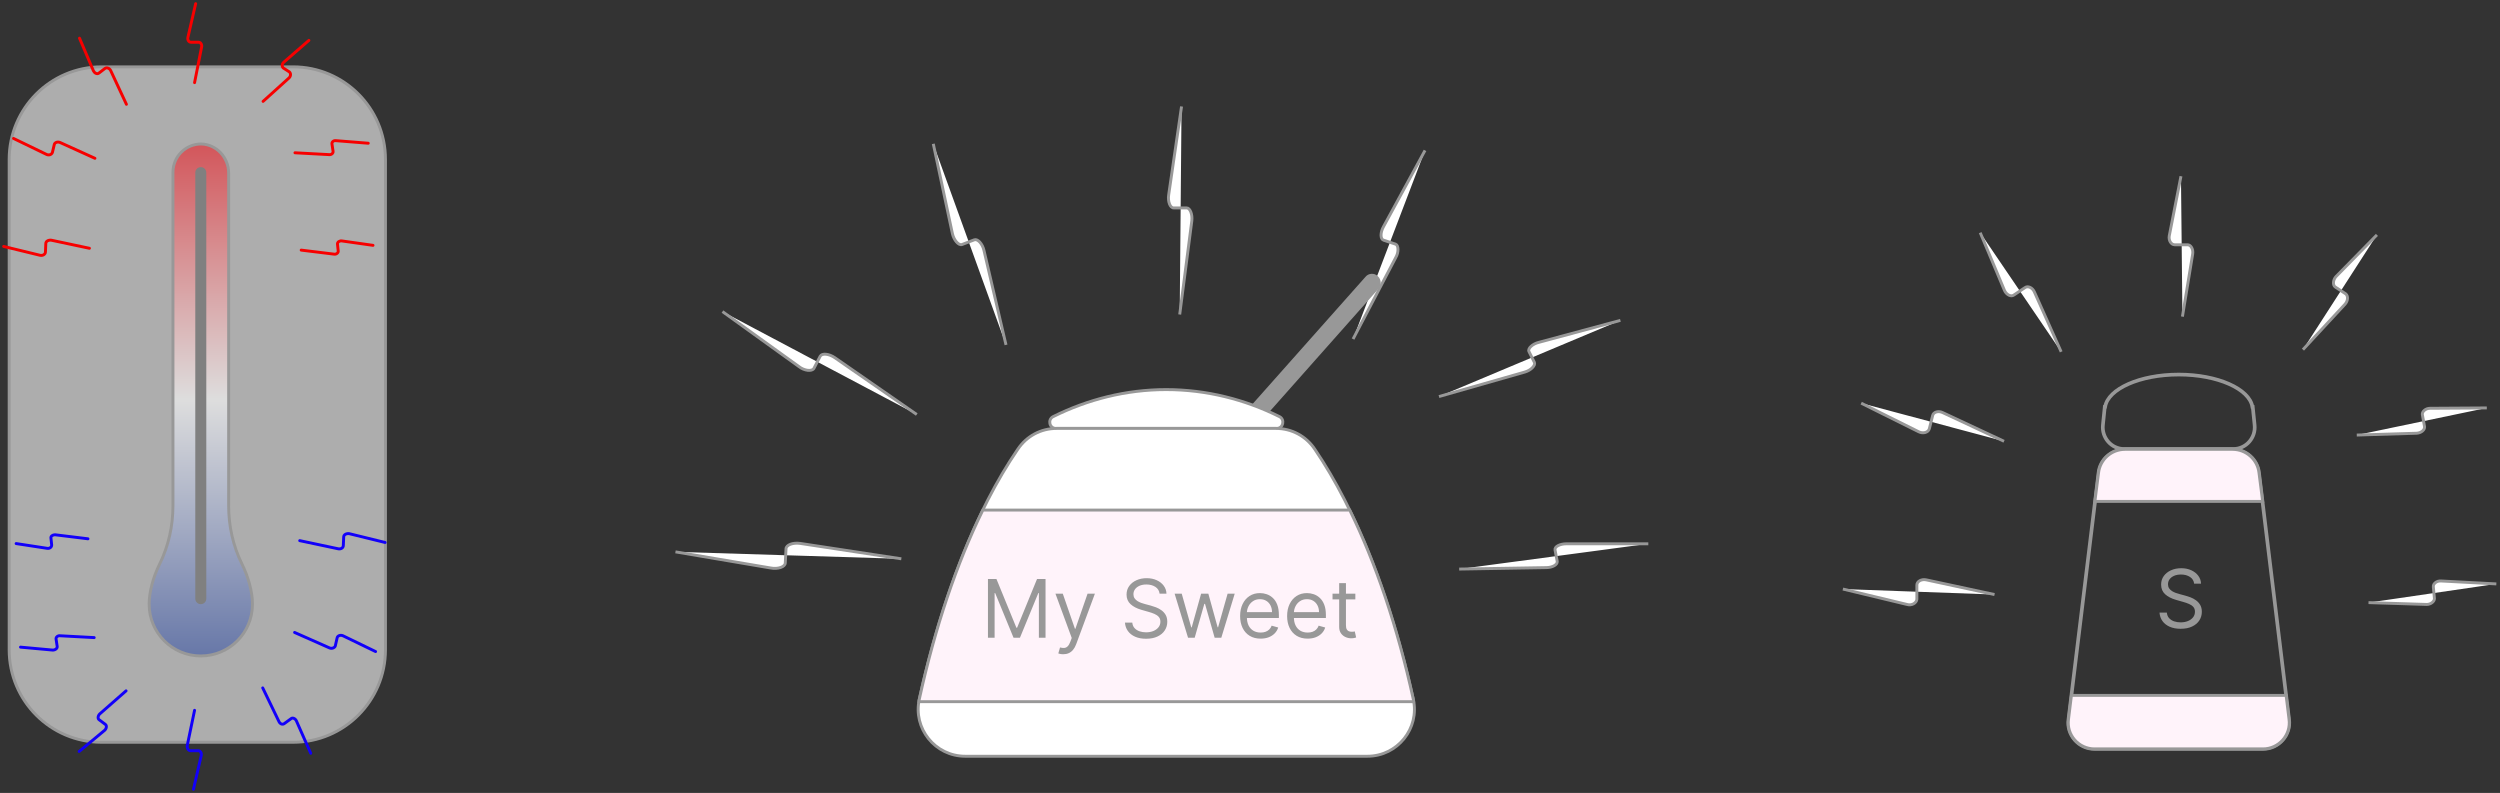<svg width="681" height="216" viewBox="0 0 681 216" fill="none" xmlns="http://www.w3.org/2000/svg">
<rect x="0" y="0" width="681" height="216" fill="#333333" stroke="none"/>
<path opacity="0.6" d="M79.847 202.194H27.648C13.774 202.194 2.496 190.889 2.496 176.982V43.42C2.496 29.513 13.774 18.208 27.648 18.208H79.847C93.721 18.208 104.999 29.513 104.999 43.42V176.982C104.999 190.889 93.721 202.194 79.847 202.194Z" fill="white"/>
<path d="M79.847 202.194H27.648C13.774 202.194 2.496 190.889 2.496 176.982V43.42C2.496 29.513 13.774 18.208 27.648 18.208H79.847C93.721 18.208 104.999 29.513 104.999 43.42V176.982C104.999 190.889 93.721 202.194 79.847 202.194Z" stroke="#989898" stroke-width="0.8"/>
<path opacity="0.6" d="M65.876 153.571C67.673 157.173 68.771 161.275 68.771 164.576C68.771 172.38 62.483 178.683 54.698 178.683C46.913 178.683 40.625 172.38 40.625 164.576C40.625 161.275 41.723 157.173 43.52 153.571C45.915 148.669 47.112 143.267 47.112 137.764V46.921C47.112 42.619 50.606 39.218 54.798 39.218C58.99 39.318 62.283 42.92 62.283 47.122V137.764C62.283 143.267 63.481 148.669 65.876 153.571Z" fill="url(#paint0_linear_415_4695)"/>
<path d="M65.876 153.571C67.673 157.173 68.771 161.275 68.771 164.576C68.771 172.38 62.483 178.683 54.698 178.683C46.913 178.683 40.625 172.38 40.625 164.576C40.625 161.275 41.723 157.173 43.52 153.571C45.915 148.669 47.112 143.267 47.112 137.764V46.921C47.112 42.619 50.606 39.218 54.798 39.218C58.99 39.318 62.283 42.92 62.283 47.122V137.764C62.283 143.267 63.481 148.669 65.876 153.571Z" stroke="#989898" stroke-width="0.8"/>
<path d="M82.043 68.131L91.026 69.232C91.624 69.332 92.223 68.831 92.124 68.331L91.924 66.43C91.924 65.93 92.523 65.53 93.122 65.63L101.605 66.831" stroke="#F70000" stroke-width="0.8" stroke-linecap="round"/>
<path d="M80.348 41.619L89.63 42.119C90.229 42.219 90.827 41.719 90.728 41.219L90.428 39.218C90.328 38.718 90.828 38.217 91.526 38.317L100.309 39.018" stroke="#F70000" stroke-width="0.8" stroke-linecap="round"/>
<path d="M71.664 27.613L78.75 21.21C79.249 20.709 79.25 20.009 78.85 19.609L77.153 18.508C76.754 18.108 76.754 17.407 77.353 16.907L84.14 11.005" stroke="#F70000" stroke-width="0.8" stroke-linecap="round"/>
<path d="M53.001 22.51L54.897 12.905C55.097 12.205 54.698 11.505 54.099 11.505H52.003C51.404 11.505 51.005 10.805 51.204 10.104L53.3 1" stroke="#F70000" stroke-width="0.8" stroke-linecap="round"/>
<path d="M34.436 28.413L30.144 19.209C29.844 18.608 29.146 18.308 28.647 18.608L26.95 19.909C26.451 20.309 25.752 19.909 25.453 19.308L21.66 10.404" stroke="#F70000" stroke-width="0.8" stroke-linecap="round"/>
<path d="M25.853 43.12L16.371 38.817C15.672 38.517 14.874 38.818 14.774 39.418L14.275 41.519C14.075 42.119 13.277 42.419 12.578 42.019L3.695 37.717" stroke="#F70000" stroke-width="0.8" stroke-linecap="round"/>
<path d="M24.355 67.631L13.975 65.43C13.177 65.33 12.478 65.73 12.478 66.33L12.378 68.632C12.378 69.232 11.679 69.732 10.881 69.532L1 67.131" stroke="#F70000" stroke-width="0.8" stroke-linecap="round"/>
<path d="M23.957 146.768L14.974 145.668C14.375 145.668 13.777 146.068 13.876 146.568L14.076 148.469C14.076 149.069 13.477 149.469 12.878 149.369L4.395 148.069" stroke="#1200F9" stroke-width="0.8" stroke-linecap="round"/>
<path d="M25.655 173.681L16.373 173.181C15.774 173.081 15.175 173.581 15.275 174.081L15.575 176.082C15.674 176.582 15.075 177.083 14.377 177.083L5.594 176.282" stroke="#1200F9" stroke-width="0.8" stroke-linecap="round"/>
<path d="M34.338 188.188L27.152 194.49C26.653 194.991 26.553 195.791 27.052 196.091L28.649 197.292C29.148 197.592 29.048 198.392 28.549 198.892L21.562 204.695" stroke="#1200F9" stroke-width="0.8" stroke-linecap="round"/>
<path d="M53 193.49L51.004 203.095C50.904 203.795 51.303 204.495 51.902 204.495H53.998C54.597 204.495 54.996 205.195 54.796 205.896L52.7 215" stroke="#1200F9" stroke-width="0.8" stroke-linecap="round"/>
<path d="M71.566 187.387L75.958 196.491C76.257 197.192 76.956 197.492 77.455 197.092L79.252 195.791C79.651 195.391 80.449 195.691 80.749 196.391L84.641 205.196" stroke="#1200F9" stroke-width="0.8" stroke-linecap="round"/>
<path d="M80.25 172.28L89.732 176.482C90.331 176.782 91.129 176.482 91.329 175.982L91.828 173.781C91.928 173.181 92.726 172.88 93.425 173.181L102.308 177.482" stroke="#1200F9" stroke-width="0.8" stroke-linecap="round"/>
<path d="M81.644 147.269L92.025 149.47C92.823 149.67 93.522 149.27 93.522 148.569L93.621 146.268C93.621 145.668 94.32 145.268 95.119 145.368L104.9 147.769" stroke="#1200F9" stroke-width="0.8" stroke-linecap="round"/>
<path d="M54.695 47.022V163.076" stroke="#808080" stroke-width="3" stroke-linecap="round" stroke-linejoin="round"/>
<path d="M397.48 155.015L421.189 154.616C422.89 154.616 424.291 153.818 424.19 152.92L423.59 149.827C423.39 148.929 424.891 148.131 426.691 148.131H449" fill="white"/>
<path d="M397.48 155.015L421.189 154.616C422.89 154.616 424.291 153.818 424.19 152.92L423.59 149.827C423.39 148.929 424.891 148.131 426.691 148.131H449" stroke="#989898" stroke-width="0.8"/>
<path d="M391.977 108.021L415.385 101.337C417.086 100.838 418.286 99.541 417.986 98.742L416.486 95.749C416.086 94.951 417.486 93.654 419.187 93.255L441.395 87.268" fill="white"/>
<path d="M391.977 108.021L415.385 101.337C417.086 100.838 418.286 99.541 417.986 98.742L416.486 95.749C416.086 94.951 417.486 93.654 419.187 93.255L441.395 87.268" stroke="#989898" stroke-width="0.8"/>
<path d="M368.57 92.357L380.175 70.207C381.075 68.71 380.975 66.814 380.175 66.515L376.873 65.418C375.973 65.118 375.973 63.322 376.873 61.726L388.178 40.973" fill="white"/>
<path d="M368.57 92.357L380.175 70.207C381.075 68.71 380.975 66.814 380.175 66.515L376.873 65.418C375.973 65.118 375.973 63.322 376.873 61.726L388.178 40.973" stroke="#989898" stroke-width="0.8"/>
<path d="M321.352 85.672L324.654 60.129C324.854 58.333 324.154 56.637 323.253 56.637H319.752C318.752 56.737 318.051 54.841 318.351 53.045L321.853 29" fill="white"/>
<path d="M321.352 85.672L324.654 60.129C324.854 58.333 324.154 56.637 323.253 56.637H319.752C318.752 56.737 318.051 54.841 318.351 53.045L321.853 29" stroke="#989898" stroke-width="0.8"/>
<path d="M274.034 93.953L268.032 68.211C267.632 66.415 266.331 65.019 265.431 65.318L262.03 66.615C261.129 66.914 259.829 65.418 259.429 63.621L254.227 39.177" fill="white"/>
<path d="M274.034 93.953L268.032 68.211C267.632 66.415 266.331 65.019 265.431 65.318L262.03 66.615C261.129 66.914 259.829 65.418 259.429 63.621L254.227 39.177" stroke="#989898" stroke-width="0.8"/>
<path d="M249.725 112.91L227.416 97.445C225.816 96.347 223.915 96.148 223.415 97.046L221.714 100.339C221.214 101.237 219.113 101.037 217.613 99.84L196.805 84.874" fill="white"/>
<path d="M249.725 112.91L227.416 97.445C225.816 96.347 223.915 96.148 223.415 97.046L221.714 100.339C221.214 101.237 219.113 101.037 217.613 99.84L196.805 84.874" stroke="#989898" stroke-width="0.8"/>
<path d="M245.523 152.221L218.013 148.031C216.012 147.731 214.111 148.43 214.111 149.527L213.911 153.319C213.911 154.416 211.911 155.115 209.91 154.716L184 150.325" fill="white"/>
<path d="M245.523 152.221L218.013 148.031C216.012 147.731 214.111 148.43 214.111 149.527L213.911 153.319C213.911 154.416 211.911 155.115 209.91 154.716L184 150.325" stroke="#989898" stroke-width="0.8"/>
<path d="M348.562 113.509C350.062 114.307 349.562 116.702 347.761 116.702H287.639C285.838 116.702 285.338 114.307 286.838 113.509C296.242 108.819 306.746 106.125 317.65 106.125C328.654 106.125 339.158 108.819 348.562 113.509Z" fill="white" stroke="#989898" stroke-width="0.8"/>
<path d="M358.167 122.389C369.471 139.051 378.775 162.598 384.977 190.435C386.778 198.417 380.675 206 372.472 206H262.931C254.728 206 248.626 198.417 250.426 190.435C256.629 162.598 265.832 139.051 277.236 122.389C279.637 118.797 283.539 116.702 287.84 116.702H347.563C351.864 116.702 355.766 118.797 358.167 122.389Z" fill="white" stroke="#989898" stroke-width="0.8"/>
<path d="M384.975 190.435C385.042 190.634 385.075 190.868 385.075 191.134H250.324C250.324 190.868 250.358 190.634 250.424 190.435C254.726 170.779 260.628 153.418 267.731 138.951H367.669C374.771 153.418 380.673 170.779 384.975 190.435Z" fill="#FFF3FA" stroke="#989898" stroke-width="0.8"/>
<path d="M269.117 157.714H271.43L276.867 170.995H277.055L282.492 157.714H284.805V173.714H282.992V161.558H282.836L277.836 173.714H276.086L271.086 161.558H270.93V173.714H269.117V157.714ZM289.627 178.214C289.314 178.214 289.036 178.188 288.791 178.136C288.546 178.089 288.377 178.042 288.283 177.995L288.752 176.37C289.2 176.485 289.596 176.527 289.939 176.495C290.283 176.464 290.588 176.31 290.854 176.034C291.124 175.764 291.372 175.323 291.596 174.714L291.939 173.777L287.502 161.714H289.502L292.814 171.277H292.939L296.252 161.714H298.252L293.158 175.464C292.929 176.084 292.645 176.597 292.307 177.003C291.968 177.415 291.575 177.719 291.127 177.917C290.684 178.115 290.184 178.214 289.627 178.214ZM315.873 161.714C315.779 160.922 315.399 160.308 314.732 159.87C314.066 159.433 313.248 159.214 312.279 159.214C311.571 159.214 310.951 159.329 310.42 159.558C309.894 159.787 309.482 160.102 309.186 160.503C308.894 160.904 308.748 161.36 308.748 161.87C308.748 162.297 308.85 162.665 309.053 162.972C309.261 163.274 309.527 163.527 309.85 163.73C310.173 163.928 310.511 164.092 310.865 164.222C311.219 164.347 311.545 164.448 311.842 164.527L313.467 164.964C313.883 165.073 314.347 165.225 314.857 165.417C315.373 165.61 315.865 165.873 316.334 166.206C316.808 166.534 317.199 166.956 317.506 167.472C317.813 167.988 317.967 168.62 317.967 169.37C317.967 170.235 317.74 171.016 317.287 171.714C316.839 172.412 316.183 172.967 315.318 173.378C314.459 173.79 313.415 173.995 312.186 173.995C311.04 173.995 310.048 173.81 309.209 173.441C308.376 173.071 307.719 172.555 307.24 171.894C306.766 171.232 306.498 170.464 306.436 169.589H308.436C308.488 170.193 308.691 170.693 309.045 171.089C309.404 171.48 309.857 171.771 310.404 171.964C310.956 172.152 311.55 172.245 312.186 172.245C312.925 172.245 313.589 172.126 314.178 171.886C314.766 171.641 315.232 171.303 315.576 170.87C315.92 170.433 316.092 169.922 316.092 169.339C316.092 168.808 315.943 168.376 315.646 168.042C315.35 167.709 314.959 167.438 314.475 167.23C313.99 167.021 313.467 166.839 312.904 166.683L310.936 166.12C309.686 165.761 308.696 165.248 307.967 164.581C307.238 163.915 306.873 163.042 306.873 161.964C306.873 161.068 307.115 160.287 307.6 159.62C308.089 158.948 308.745 158.428 309.568 158.058C310.396 157.683 311.321 157.495 312.342 157.495C313.373 157.495 314.29 157.68 315.092 158.05C315.894 158.415 316.529 158.915 316.998 159.55C317.472 160.185 317.722 160.907 317.748 161.714H315.873ZM323.621 173.714L319.965 161.714H321.902L324.496 170.902H324.621L327.184 161.714H329.152L331.684 170.87H331.809L334.402 161.714H336.34L332.684 173.714H330.871L328.246 164.495H328.059L325.434 173.714H323.621ZM343.4 173.964C342.244 173.964 341.247 173.709 340.408 173.198C339.575 172.683 338.932 171.964 338.479 171.042C338.031 170.115 337.807 169.037 337.807 167.808C337.807 166.579 338.031 165.495 338.479 164.558C338.932 163.615 339.562 162.881 340.369 162.355C341.182 161.823 342.13 161.558 343.213 161.558C343.838 161.558 344.455 161.662 345.064 161.87C345.674 162.079 346.229 162.417 346.729 162.886C347.229 163.35 347.627 163.964 347.924 164.73C348.221 165.495 348.369 166.438 348.369 167.558V168.339H339.119V166.745H346.494C346.494 166.068 346.359 165.464 346.088 164.933C345.822 164.402 345.442 163.982 344.947 163.675C344.458 163.368 343.88 163.214 343.213 163.214C342.479 163.214 341.843 163.396 341.307 163.761C340.775 164.12 340.367 164.589 340.08 165.167C339.794 165.745 339.65 166.365 339.65 167.027V168.089C339.65 168.995 339.807 169.764 340.119 170.394C340.437 171.019 340.877 171.495 341.439 171.823C342.002 172.146 342.656 172.308 343.4 172.308C343.885 172.308 344.322 172.24 344.713 172.105C345.109 171.964 345.45 171.756 345.736 171.48C346.023 171.198 346.244 170.85 346.4 170.433L348.182 170.933C347.994 171.537 347.679 172.068 347.236 172.527C346.794 172.98 346.247 173.334 345.596 173.589C344.945 173.839 344.213 173.964 343.4 173.964ZM356.205 173.964C355.049 173.964 354.051 173.709 353.213 173.198C352.38 172.683 351.736 171.964 351.283 171.042C350.835 170.115 350.611 169.037 350.611 167.808C350.611 166.579 350.835 165.495 351.283 164.558C351.736 163.615 352.367 162.881 353.174 162.355C353.986 161.823 354.934 161.558 356.018 161.558C356.643 161.558 357.26 161.662 357.869 161.87C358.479 162.079 359.033 162.417 359.533 162.886C360.033 163.35 360.432 163.964 360.729 164.73C361.025 165.495 361.174 166.438 361.174 167.558V168.339H351.924V166.745H359.299C359.299 166.068 359.163 165.464 358.893 164.933C358.627 164.402 358.247 163.982 357.752 163.675C357.262 163.368 356.684 163.214 356.018 163.214C355.283 163.214 354.648 163.396 354.111 163.761C353.58 164.12 353.171 164.589 352.885 165.167C352.598 165.745 352.455 166.365 352.455 167.027V168.089C352.455 168.995 352.611 169.764 352.924 170.394C353.242 171.019 353.682 171.495 354.244 171.823C354.807 172.146 355.46 172.308 356.205 172.308C356.689 172.308 357.127 172.24 357.518 172.105C357.913 171.964 358.255 171.756 358.541 171.48C358.827 171.198 359.049 170.85 359.205 170.433L360.986 170.933C360.799 171.537 360.484 172.068 360.041 172.527C359.598 172.98 359.051 173.334 358.4 173.589C357.749 173.839 357.018 173.964 356.205 173.964ZM369.197 161.714V163.277H362.979V161.714H369.197ZM364.791 158.839H366.635V170.277C366.635 170.797 366.71 171.188 366.861 171.448C367.018 171.704 367.215 171.876 367.455 171.964C367.7 172.047 367.958 172.089 368.229 172.089C368.432 172.089 368.598 172.079 368.729 172.058C368.859 172.032 368.963 172.011 369.041 171.995L369.416 173.652C369.291 173.698 369.117 173.745 368.893 173.792C368.669 173.844 368.385 173.87 368.041 173.87C367.52 173.87 367.01 173.758 366.51 173.534C366.015 173.31 365.604 172.969 365.275 172.511C364.952 172.053 364.791 171.475 364.791 170.777V158.839Z" fill="#989898"/>
<path d="M375.574 78.588L345.663 112.312C344.129 111.58 342.562 110.915 340.961 110.316L371.973 75.395C372.773 74.397 374.374 74.298 375.274 75.195C376.274 76.094 376.374 77.59 375.574 78.588Z" fill="#989898"/>
<path d="M614.147 115.713C614.546 119.209 611.852 122.305 608.36 122.305H578.627C575.135 122.305 572.441 119.209 572.84 115.713L573.339 110.819H573.439C574.237 105.926 582.917 102.031 593.494 102.031C604.07 102.031 612.75 105.926 613.548 110.819H613.648L614.147 115.713Z" stroke="#989898"/>
<path d="M616.444 204H570.547C566.257 204 562.865 200.205 563.463 195.91L571.645 128.796C572.044 125.201 575.137 122.405 578.829 122.405H608.163C611.855 122.405 614.948 125.201 615.347 128.796L623.528 195.91C624.127 200.205 620.735 204 616.444 204Z" stroke="#989898"/>
<path d="M616.346 136.587H570.648L571.646 128.796C572.045 125.201 575.139 122.405 578.83 122.405H608.164C611.856 122.405 614.949 125.201 615.348 128.796L616.346 136.587Z" fill="#FFF3FA" stroke="#989898" stroke-width="0.8"/>
<path d="M564.261 189.419H622.73L623.528 195.91C624.127 200.205 620.735 204 616.444 204H570.547C566.257 204 562.865 200.205 563.463 195.91L564.261 189.419Z" fill="#FFF3FA" stroke="#989898" stroke-width="0.8"/>
<path d="M645.18 164.151L661.044 164.651C662.141 164.651 663.139 163.852 663.139 163.053L662.84 159.857C662.74 158.958 663.838 158.159 664.935 158.258L680.001 159.058" fill="white"/>
<path d="M645.18 164.151L661.044 164.651C662.141 164.651 663.139 163.852 663.139 163.053L662.84 159.857C662.74 158.958 663.838 158.159 664.935 158.258L680.001 159.058" stroke="#989898" stroke-width="0.8"/>
<path d="M641.984 118.51L658.348 118.01C659.545 117.91 660.543 117.112 660.443 116.213L659.844 112.917C659.745 112.118 660.742 111.219 661.94 111.219L677.405 111.119" fill="white"/>
<path d="M641.984 118.51L658.348 118.01C659.545 117.91 660.543 117.112 660.443 116.213L659.844 112.917C659.745 112.118 660.742 111.219 661.94 111.219L677.405 111.119" stroke="#989898" stroke-width="0.8"/>
<path d="M627.32 95.24L638.795 82.855C639.593 81.956 639.692 80.658 638.994 80.059L636.101 78.162C635.402 77.662 635.502 76.264 636.3 75.365L647.475 63.98" fill="white"/>
<path d="M627.32 95.24L638.795 82.855C639.593 81.956 639.692 80.658 638.994 80.059L636.101 78.162C635.402 77.662 635.502 76.264 636.3 75.365L647.475 63.98" stroke="#989898" stroke-width="0.8"/>
<path d="M594.493 86.251L597.287 69.173C597.487 67.875 596.788 66.676 595.89 66.676H592.398C591.4 66.676 590.702 65.478 590.901 64.279L594.094 48" fill="white"/>
<path d="M594.493 86.251L597.287 69.173C597.487 67.875 596.788 66.676 595.89 66.676H592.398C591.4 66.676 590.702 65.478 590.901 64.279L594.094 48" stroke="#989898" stroke-width="0.8"/>
<path d="M561.464 95.838L554.181 79.56C553.682 78.361 552.385 77.762 551.587 78.361L548.593 80.358C547.795 80.958 546.498 80.259 545.999 79.06L539.414 63.38" fill="white"/>
<path d="M561.464 95.838L554.181 79.56C553.682 78.361 552.385 77.762 551.587 78.361L548.593 80.358C547.795 80.958 546.498 80.259 545.999 79.06L539.414 63.38" stroke="#989898" stroke-width="0.8"/>
<path d="M545.901 120.208L529.238 112.417C528.041 111.818 526.644 112.218 526.445 113.217L525.546 116.812C525.247 117.81 523.85 118.21 522.653 117.611L506.988 109.821" fill="white"/>
<path d="M545.901 120.208L529.238 112.417C528.041 111.818 526.644 112.218 526.445 113.217L525.546 116.812C525.247 117.81 523.85 118.21 522.653 117.611L506.988 109.821" stroke="#989898" stroke-width="0.8"/>
<path d="M543.307 161.954L524.749 157.959C523.452 157.659 522.155 158.358 522.155 159.357V163.252C522.055 164.25 520.758 165.05 519.461 164.65L502 160.455" fill="white"/>
<path d="M543.307 161.954L524.749 157.959C523.452 157.659 522.155 158.358 522.155 159.357V163.252C522.055 164.25 520.758 165.05 519.461 164.65L502 160.455" stroke="#989898" stroke-width="0.8"/>
<path d="M597.688 159C597.594 158.208 597.214 157.594 596.547 157.156C595.88 156.719 595.063 156.5 594.094 156.5C593.385 156.5 592.766 156.615 592.234 156.844C591.708 157.073 591.297 157.388 591 157.789C590.708 158.19 590.563 158.646 590.563 159.156C590.563 159.583 590.664 159.951 590.867 160.258C591.076 160.56 591.341 160.812 591.664 161.016C591.987 161.214 592.326 161.378 592.68 161.508C593.034 161.633 593.359 161.734 593.656 161.812L595.281 162.25C595.698 162.359 596.161 162.51 596.672 162.703C597.188 162.896 597.68 163.159 598.148 163.492C598.622 163.82 599.013 164.242 599.32 164.758C599.628 165.273 599.781 165.906 599.781 166.656C599.781 167.521 599.555 168.302 599.102 169C598.654 169.698 597.997 170.253 597.133 170.664C596.273 171.076 595.229 171.281 594 171.281C592.854 171.281 591.862 171.096 591.023 170.727C590.19 170.357 589.534 169.841 589.055 169.18C588.581 168.518 588.313 167.75 588.25 166.875H590.25C590.302 167.479 590.505 167.979 590.859 168.375C591.219 168.766 591.672 169.057 592.219 169.25C592.771 169.437 593.365 169.531 594 169.531C594.74 169.531 595.404 169.411 595.992 169.172C596.581 168.927 597.047 168.589 597.391 168.156C597.734 167.719 597.906 167.208 597.906 166.625C597.906 166.094 597.758 165.661 597.461 165.328C597.164 164.995 596.773 164.724 596.289 164.516C595.805 164.307 595.281 164.125 594.719 163.969L592.75 163.406C591.5 163.047 590.51 162.534 589.781 161.867C589.052 161.201 588.688 160.328 588.688 159.25C588.688 158.354 588.93 157.573 589.414 156.906C589.904 156.234 590.56 155.714 591.383 155.344C592.211 154.969 593.135 154.781 594.156 154.781C595.188 154.781 596.104 154.966 596.906 155.336C597.708 155.701 598.344 156.201 598.812 156.836C599.286 157.471 599.536 158.193 599.563 159H597.688Z" fill="#989898"/>
<defs>
<linearGradient id="paint0_linear_415_4695" x1="-288.542" y1="178.683" x2="-288.542" y2="39.218" gradientUnits="userSpaceOnUse">
<stop stop-color="#3954A5"/>
<stop offset="0.5" stop-color="#FEFEFE"/>
<stop offset="1" stop-color="#EC1C24"/>
</linearGradient>
</defs>
</svg>
